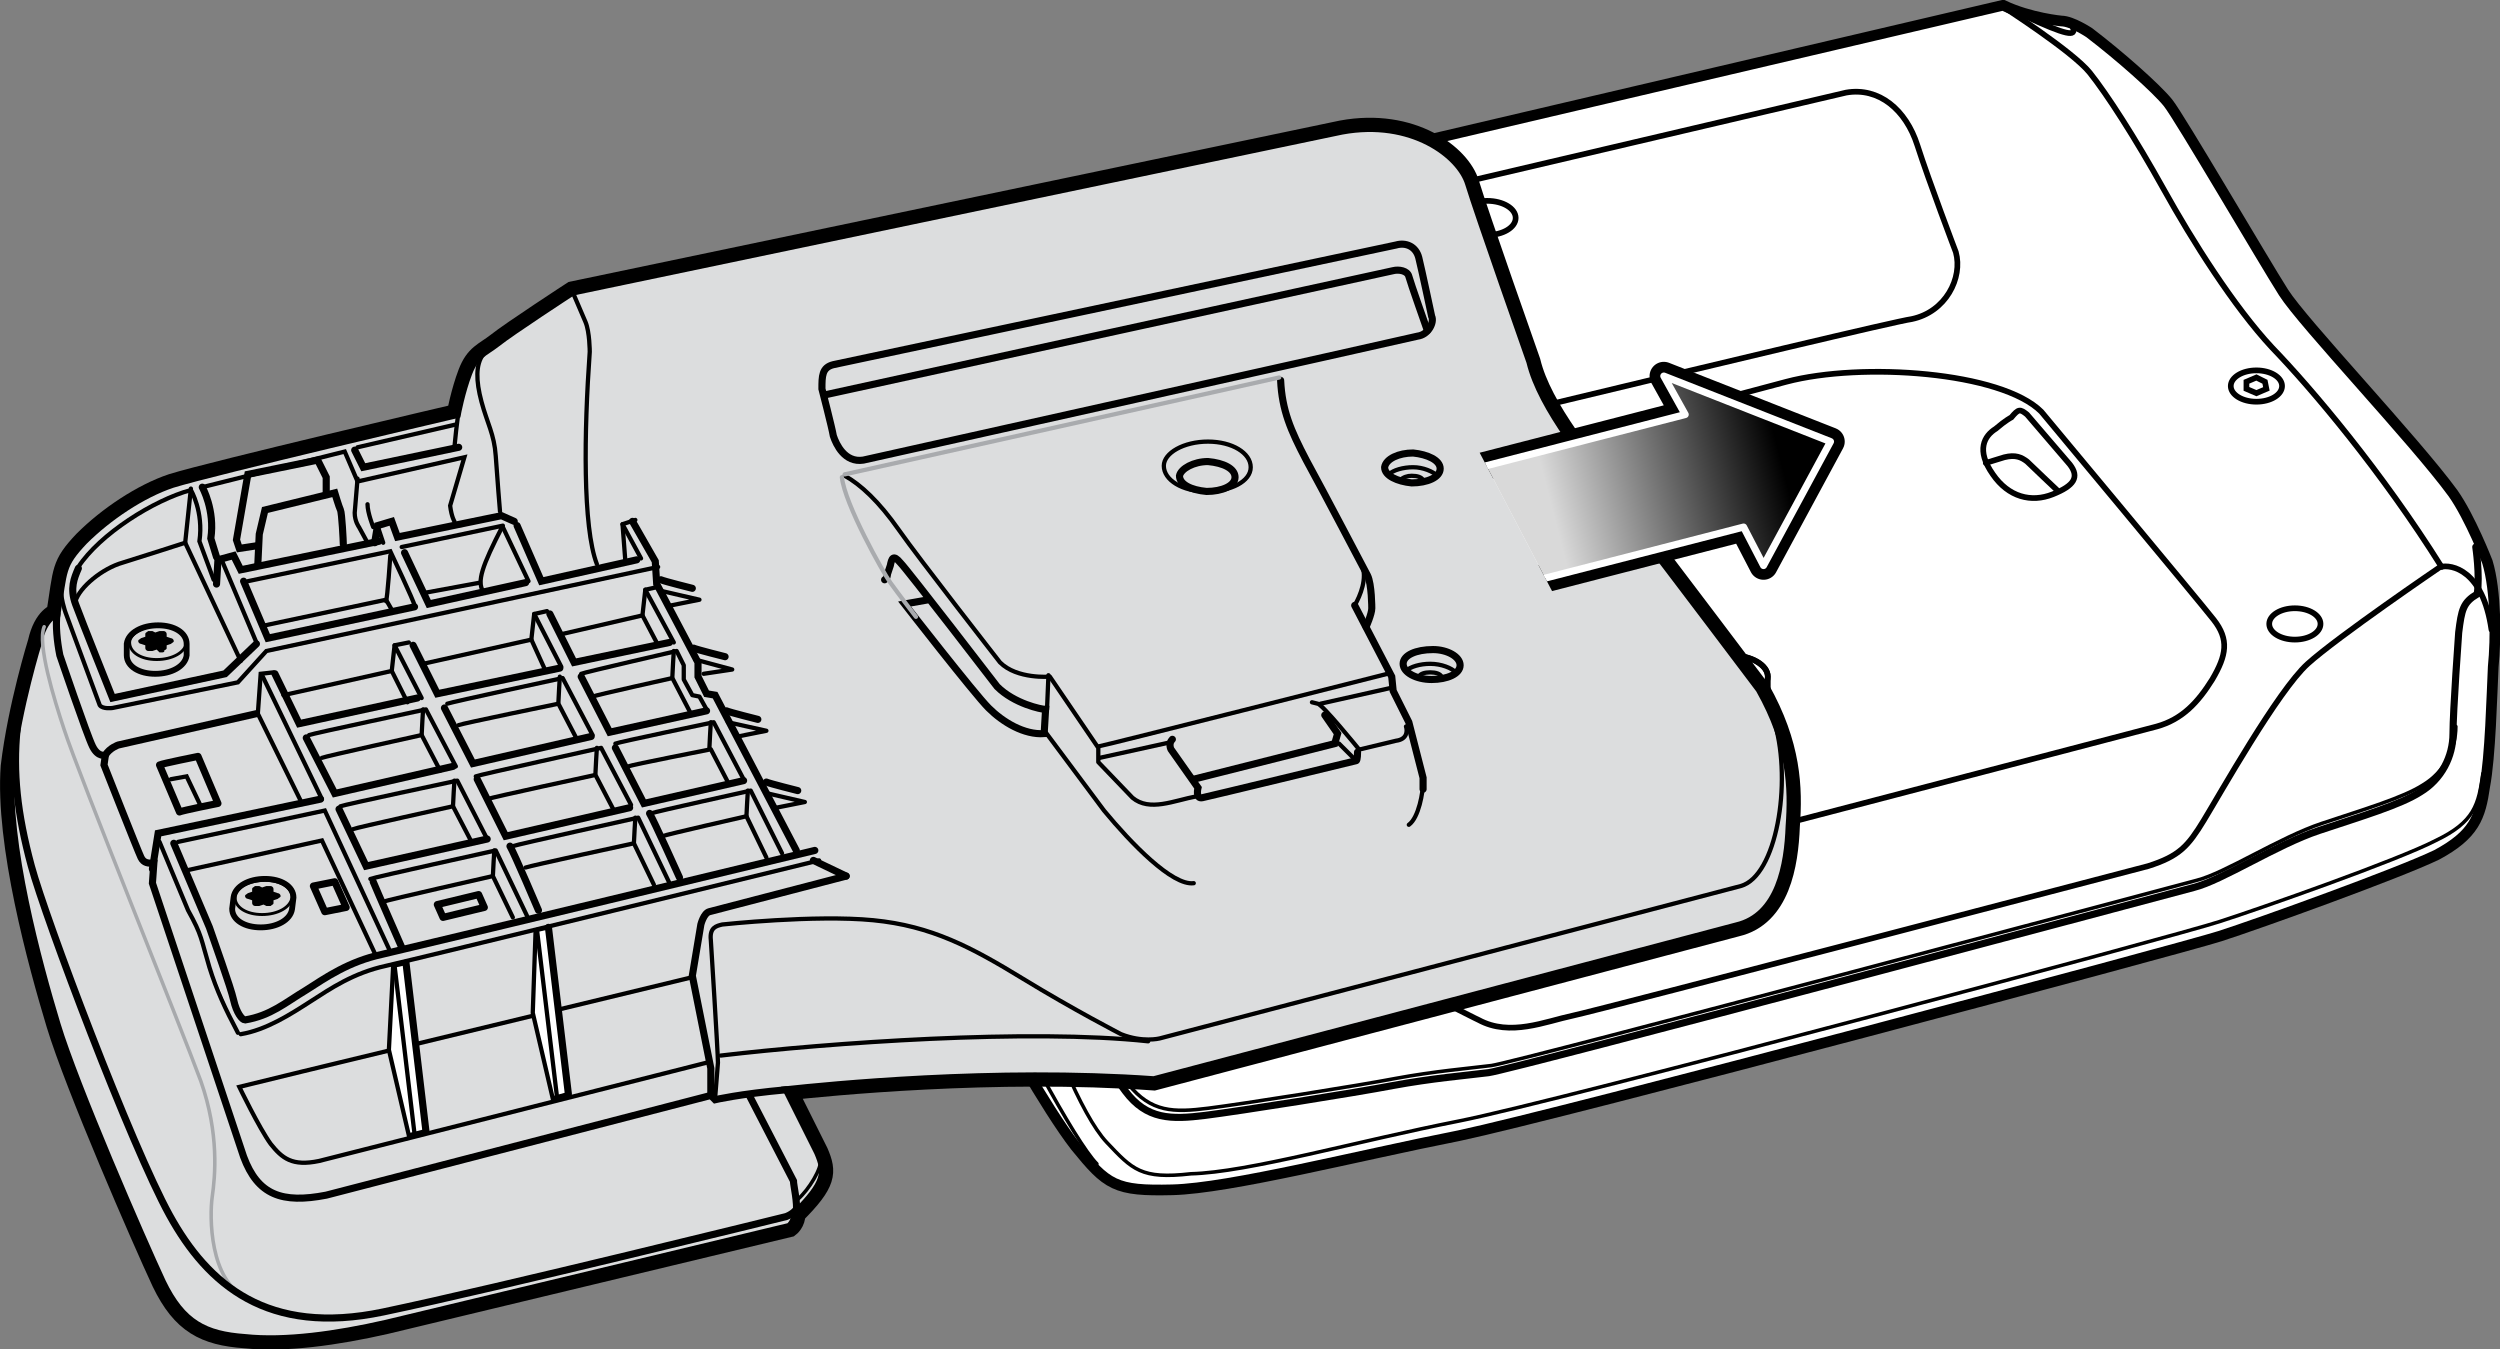 <?xml version="1.0" encoding="utf-8"?>
<!-- Generator: Adobe Illustrator 25.0.1, SVG Export Plug-In . SVG Version: 6.00 Build 0)  -->
<svg version="1.1" xmlns="http://www.w3.org/2000/svg" xmlns:xlink="http://www.w3.org/1999/xlink" x="0px" y="0px" width="175.5px"
	 height="94.7px" viewBox="0 0 175.5 94.7" style="enable-background:new 0 0 175.5 94.7;" xml:space="preserve">
<rect x="0" y="0" width="175.5" height="94.7" fill="#808080" stroke="none"/>
<style type="text/css">
	.st0{fill:#FFFFFF;stroke:#000000;stroke-linecap:round;stroke-miterlimit:10;}
	.st1{fill:#FFFFFF;stroke:#000000;stroke-width:0.5;stroke-linecap:round;stroke-miterlimit:10;}
	.st2{fill:none;stroke:#000000;stroke-width:0.5;stroke-linecap:round;stroke-miterlimit:10;}
	.st3{fill:none;stroke:#000000;stroke-width:0.25;stroke-linecap:round;stroke-miterlimit:10;}
	.st4{fill:none;stroke:#000000;stroke-width:0.4;stroke-linecap:round;stroke-miterlimit:10;}
	.st5{stroke:#000000;stroke-width:0.25;stroke-linecap:round;stroke-miterlimit:10;}
	.st6{fill:#FFFFFF;stroke:#000000;stroke-width:1.5;stroke-linecap:round;stroke-miterlimit:10;}
	.st7{fill:#DCDDDE;stroke:#000000;stroke-width:0.5;stroke-linecap:round;stroke-miterlimit:10;}
	.st8{fill:none;stroke:#A7A9AC;stroke-width:0.25;stroke-linecap:round;stroke-miterlimit:10;}
	.st9{fill:none;stroke:#000000;stroke-width:0.3;stroke-linecap:round;stroke-miterlimit:10;}
	.st10{fill:#FFFFFF;stroke:#000000;stroke-width:0.3;stroke-linecap:round;stroke-miterlimit:10;}
	.st11{fill:none;stroke:#000000;stroke-width:0.3;stroke-linecap:round;stroke-linejoin:round;stroke-miterlimit:10;}
	.st12{fill:none;stroke:#000000;stroke-width:0.5;stroke-linecap:round;stroke-linejoin:round;stroke-miterlimit:10;}
	.st13{fill:#FFFFFF;stroke:#000000;stroke-width:0.614;stroke-linecap:round;stroke-miterlimit:10;}
	.st14{fill:#D9D9D9;stroke:#000000;stroke-width:0.205;stroke-linecap:round;stroke-miterlimit:10;}
	.st15{fill:none;stroke:#000000;stroke-width:0.205;stroke-linecap:round;stroke-miterlimit:10;}
	.st16{fill:none;stroke:#A9ABAE;stroke-width:0.3;stroke-linecap:round;stroke-linejoin:round;stroke-miterlimit:10;}
	
		.st17{clip-path:url(#SVGID_2_);fill:#FFFFFF;stroke:#000000;stroke-width:2;stroke-linecap:round;stroke-linejoin:round;stroke-miterlimit:10;}
	
		.st18{clip-path:url(#SVGID_2_);fill:url(#SVGID_3_);stroke:#FFFFFF;stroke-width:0.5;stroke-linecap:round;stroke-linejoin:round;stroke-miterlimit:10;}
</style>
<g id="Layer_2">
	<path class="st0" d="M58.7,19.7l81.9-19.2c1.9,0.9,4.1,1.1,4.1,1.1c0.7,0,1.9,0.8,1.9,0.8c2.1,1.6,4.7,3.9,5.5,4.9
		s6.7,11.1,8.1,13.3c1.4,2.2,9.2,10.4,11.9,14.1c1.2,1.7,2.4,4.8,2.4,4.8c0.6,2,0.6,5.3,0.4,7.3c-0.1,2-0.2,6.3-0.6,8.4
		c-0.3,2.1-0.7,3.3-3.3,4.7c-2.7,1.3-12.4,4.8-15.2,5.7c-2.8,0.9-46.3,12.5-53.4,14c-7.1,1.4-16.1,3.7-20.1,3.8
		c-4,0.1-4.5-0.3-6.7-3c-2.1-2.7-5.5-8.9-5.5-8.9c-0.6,0-0.8,0-1.4-0.6c-0.7-0.7-6.7-11.9-6.7-11.9c-2.7-4.7-4.6-8.9-4.6-10.4
		c-2.7-4.7-4.9-12.2-5-15s0.1-7.2,1.5-9.6c1.3-1.5,2.3-2.1,2.9-2.6S58.7,19.7,58.7,19.7z"/>
	<path class="st1" d="M58.7,19.7l81.9-19.2c1.9,0.9,4.1,1.1,4.1,1.1c0.7,0,1.9,0.8,1.9,0.8c2.1,1.6,4.7,3.9,5.5,4.9
		s6.7,11.1,8.1,13.3c1.4,2.2,9.2,10.4,11.9,14.1c1.2,1.7,2.4,4.8,2.4,4.8c0.6,2,0.6,5.3,0.4,7.3c-0.1,2-0.2,6.3-0.6,8.4
		c-0.3,2.1-0.7,3.3-3.3,4.7c-2.7,1.3-12.4,4.8-15.2,5.7c-2.8,0.9-46.3,12.5-53.4,14c-7.1,1.4-16.1,3.7-20.1,3.8
		c-4,0.1-4.5-0.3-6.7-3c-2.1-2.7-5.5-8.9-5.5-8.9c-0.6,0-0.8,0-1.4-0.6c-0.7-0.7-6.7-11.9-6.7-11.9c-2.7-4.7-4.6-8.9-4.6-10.4
		c-2.7-4.7-4.9-12.2-5-15s0.1-7.2,1.5-9.6c1.3-1.5,2.3-2.1,2.9-2.6S58.7,19.7,58.7,19.7z"/>
	<path class="st2" d="M70.2,71.4c-1.9-3.5-4.3-7.9-4.3-7.9"/>
	<path class="st2" d="M53.3,36.7c2.4,6.7,6.2,15.4,9.6,20.7c3.5,5.3,5.7,8.7,5.7,8.7l3.7,1.8c0,0,2-0.4,3,1.9c1,2.3,2.2,4.8,3.7,6.8
		s3.2,2,5.6,1.7s10.6-1.6,13.2-2.1c2.7-0.5,5.1-0.7,6.7-0.9c1.6-0.2,49.5-13,49.5-13c2-0.5,5.8-3,8.8-4c3-1,5.7-1.8,7.1-2.7
		c1.5-0.9,2.3-2.5,2.3-4.1s0.4-7.1,0.4-7.1c0.2-1.6,0.3-2.1,1.3-2.7c0.2-1.3-0.1-3.3-0.1-3.3"/>
	<path class="st2" d="M57.7,49.5c1.2,4,6.3,11.4,6.3,11.4c1.1,1.2,1.1,2.5,1.7,4c0.7,1.5,2,4.1,2.3,4.7"/>
	<path class="st3" d="M54,23.9c0.5,2.2,1.7,4.6,1.8,6.2c0.2,1.7,0.5,7.6,0.9,9.9c0.4,2.6,1.3,6.2,2.5,8.8c1.2,2.6,7.2,11.9,8,13.4
		c0.7,1.5,1.7,2.9,1.7,2.9l3.6,2.2c0,0,2-0.4,3,2c1,2.3,2.2,4.8,3.7,6.8c1.6,2,3.2,2,5.6,1.7s10.6-1.6,13.2-2.1
		c2.7-0.5,5.1-0.7,6.7-0.9c1.6-0.2,49.5-13,49.5-13c2-0.5,5.8-3,8.8-4c3-1,5.7-1.8,7.1-2.7c1.5-0.9,2.3-2.5,2.3-4.1"/>
	<path class="st3" d="M68.4,65.8c2.5,5.9,7.1,14.4,8.6,15.9"/>
	<path class="st3" d="M72.3,68c1.2,4.3,3.6,10.3,5.4,12.2c1.8,1.9,2.4,2.6,5.9,2.2c4-0.1,11.7-2.3,18.8-3.7s50.7-13.1,53.4-14
		c2.8-0.9,12.5-4.3,15.2-5.7c2.7-1.3,3-2.5,3.3-4.7"/>
	<path class="st4" d="M72.5,67.4c1-2.2,2.6-2.9,2.6-2.9c7-0.2,13.6-0.8,20.6,2.9c7,3.7,8.1,4.2,8.1,4.2c2.2,1.2,4.7,0.1,6.6-0.3
		c1.9-0.4,40.4-10.5,40.4-10.5c2.2-0.7,2.8-1.4,3.9-3.2c1.1-1.8,5.2-9.1,7.3-11c2.1-1.9,9.3-6.8,9.3-6.8c0.8-0.2,3,0.2,3.6,4.4"/>
	<path class="st4" d="M58.7,19.7c0,0,1.9,4.6,1.9,5.8c0.1,1.2,0.2,12.5,1.4,16.4s9,18.3,13.1,22.6"/>
	<path class="st4" d="M171.4,39.8c-4.2-6.7-9.1-12.5-11.9-15.4c-2.7-2.9-5.6-7.5-7.6-11.1c-2-3.6-4-6.7-5.2-8.2s-6.2-4.7-6.2-4.7"/>
	<path class="st4" d="M142.1,1.1c3,1.4,3.7,1.5,3.4,0.8"/>
	<path class="st4" d="M57.5,20.8c1.2-0.1,1.5,1.2-0.1,2.2s-3.7,1.4-2.1-0.2"/>
	<path class="st4" d="M82.2,44.3L92,59.6c1.5,2.1,2.6,2.8,5.2,3.7c2.6,0.9,4.2,0.7,5.7,0.3c1.6-0.3,48.5-12.6,48.5-12.6
		c1.8-0.5,2.9-1.7,3.9-3.3c1-1.7,1.2-2.8,0.1-4.2s-12.1-14.6-12.1-14.6c-2.8-2.8-12.6-3.5-17.9-2.1c-5.2,1.4-35.8,9.5-35.8,9.5
		C83,37.9,81.2,42.5,82.2,44.3z"/>
	<path class="st4" d="M83.2,44.4l1.9,3c0.4,0.6,1.1,1.1,2.5,0.8s1.5-0.7,1.2-1.3c-0.3-0.6-1.1-1.6-1.1-1.6c-1.1-1.2-1.7-1.7-3-1.9
		S82.2,42.8,83.2,44.4z"/>
	<path class="st4" d="M83.6,44.9c1.6-0.4,3.3-0.4,4.1,0.5"/>
	<path class="st4" d="M142.3,29.1l3,3.5c0.7,0.9,0.3,1.5-1.2,2.1s-3.1,0.2-4.2-1.4c-1.2-1.7-0.6-2.7,0.2-3.2
		c0.7-0.6,1.1-0.8,1.1-0.8C141.7,28.7,141.8,28.7,142.3,29.1z"/>
	<path class="st4" d="M139.4,32.5l1.3-0.4c0.8-0.2,1.2,0,1.6,0.3c0.3,0.3,2.1,2,2.1,2"/>
	<ellipse class="st4" cx="68.5" cy="49.4" rx="1.8" ry="1.1"/>
	<ellipse class="st4" cx="88.1" cy="62.4" rx="1.8" ry="1.1"/>
	<ellipse class="st4" cx="161.1" cy="43.8" rx="1.8" ry="1.1"/>
	<ellipse class="st4" cx="158.4" cy="27.1" rx="1.8" ry="1.1"/>
	<polygon class="st4" points="67.8,49.6 67.8,49.1 68.4,48.8 69.1,49.1 69.1,49.6 68.5,49.9 	"/>
	<polygon class="st4" points="157.7,27.3 157.7,26.8 158.4,26.5 159,26.8 159.1,27.3 158.4,27.6 	"/>
	<path class="st4" d="M83.2,34.5c-4.2,1.1-6.1-1.9-6.5-3.5c-0.4-1.6-1.7-6.3-2.6-8.6c-0.7-1.7-0.1-2.7,2.2-3.4
		c1.1-0.3,13.3-3.2,25.7-6.1l1.2,0.5l0.4-0.8l26-6.1c2.3-0.4,4.2,1.2,5,3.7s2.7,7.5,2.7,7.5c0.5,1.8-0.7,4.2-3.1,4.7
		C132,22.7,83.2,34.6,83.2,34.5z"/>
	<ellipse class="st4" cx="104.4" cy="15.3" rx="2" ry="1.2"/>
	<path class="st4" d="M122.1,33.4c0-0.8-1.2-1.5-2.6-1.5s-2.6,0.7-2.6,1.5v1.8c0,0.8,1.2,1.5,2.6,1.5s2.6-0.7,2.6-1.5V33.4z"/>
	<ellipse class="st3" cx="119.5" cy="33.4" rx="1.6" ry="0.9"/>
	<ellipse class="st5" cx="119.4" cy="33.4" rx="0.9" ry="0.5"/>
	<ellipse class="st4" cx="119.5" cy="33.4" rx="2.6" ry="1.5"/>
	<path class="st4" d="M124.1,47.5c0-0.8-1.2-1.5-2.6-1.5s-2.6,0.7-2.6,1.5v1.8c0,0.8,1.2,1.5,2.6,1.5s2.6-0.7,2.6-1.5V47.5z"/>
	<ellipse class="st3" cx="121.5" cy="47.5" rx="1.6" ry="0.9"/>
	<ellipse class="st5" cx="121.4" cy="47.5" rx="0.9" ry="0.5"/>
	<ellipse class="st4" cx="121.5" cy="47.5" rx="2.6" ry="1.5"/>
</g>
<g id="Layer_3">
	<path class="st6" d="M40.2,20.5l54-11.3c4.9-0.9,8.3,1.7,8.9,3.7c0.6,2,4.3,12.5,4.3,12.5c0.8,3.3,4,7.1,7,11c3,3.9,9.1,12,9.1,12
		c2.2,3.9,2.3,6.9,2.1,9.6c-0.1,2.7-0.7,6.3-3.7,7c-3,0.8-40.9,10.8-40.9,10.8C69.8,75,58,76.2,55.2,76.5c0,0,1.5,3,2.2,4.4
		c0.6,1.4,0.6,2.1-1.6,4.3c0,0.6-0.4,0.9-0.4,0.9l-28.3,6.8c-3.5,0.8-7.1,1.3-9.9,1c-2.8-0.2-4.4-1-5.8-3.9C10,87,5.3,76.2,4,71.9
		c-1.3-4.3-3.6-12.7-3.2-18.1c0.5-4.2,1.9-8.7,1.9-8.7c0.4-1.8,1.3-2,1.3-2c0.5-3.1,0.3-3.4,1.9-5.1c1.7-1.7,4.1-3.3,6.2-4
		c2.9-0.9,20-4.9,20-4.9s0.3-1.6,0.8-2.9c0.5-1.3,1.1-1.4,2-2.1C35.9,23.3,40.2,20.5,40.2,20.5z"/>
	<path class="st7" d="M40.2,20.5l54-11.3c4.9-0.9,8.3,1.7,8.9,3.7c0.6,2,4.3,12.5,4.3,12.5c0.8,3.3,4,7.1,7,11c3,3.9,9.1,12,9.1,12
		c2.2,3.9,2.3,6.9,2.1,9.6c-0.1,2.7-0.7,6.3-3.7,7c-3,0.8-40.9,10.8-40.9,10.8C69.8,75,58,76.2,55.2,76.5c0,0,1.5,3,2.2,4.4
		c0.6,1.4,0.6,2.1-1.6,4.3c0,0.6-0.4,0.9-0.4,0.9l-28.3,6.8c-3.5,0.8-7.1,1.3-9.9,1c-2.8-0.2-4.4-1-5.8-3.9C10,87,5.3,76.2,4,71.9
		c-1.3-4.3-3.6-12.7-3.2-18.1c0.5-4.2,1.9-8.7,1.9-8.7c0.4-1.8,1.3-2,1.3-2c0.5-3.1,0.3-3.4,1.9-5.1c1.7-1.7,4.1-3.3,6.2-4
		c2.9-0.9,20-4.9,20-4.9s0.3-1.6,0.8-2.9c0.5-1.3,1.1-1.4,2-2.1C35.9,23.3,40.2,20.5,40.2,20.5z"/>
	<path class="st2" d="M55.2,76.5c-3.3,0.3-5,0.7-5,0.7l-0.3-0.3l-27,7c-3.1,0.6-4.8,0-5.8-2.7L10.7,62l0.1-1.4c-0.4,0-0.7,0-0.9-0.4
		c-0.2-0.4-2.6-6.5-2.6-6.5L7.4,53c0,0-0.5,0.2-0.9-0.6c-0.4-0.8-2.3-6.4-2.3-6.4C4,45,3.9,43.9,4,43.1"/>
	<path class="st2" d="M52.6,76.9l3.1,6c0,0.3,0.3,1.5,0.2,2.3"/>
	<path class="st8" d="M3.1,44c-0.5,1.2,0.7,5.1,1.4,7.2c1,3.1,8.2,20.9,9.6,24.7c1.3,3.7,1,6.7,0.8,8.1c-0.2,1.4-0.2,5.9,2.4,7.1"/>
	<path class="st2" d="M1.2,51.2c-0.3,3,0,5.9,1,9.6c1,3.7,7,19.6,9.7,24.5c2.7,4.9,6.9,8.5,15,6.8c8.1-1.7,28.3-6.7,28.3-6.7
		c0.5-0.2,0.7-0.5,0.7-0.5"/>
	<path class="st3" d="M56,84.2c0.8-0.7,1.7-2.2,1.6-2.8"/>
	<line class="st2" x1="57.1" y1="60.4" x2="59.4" y2="61.5"/>
	<path class="st2" d="M59.4,61.5L49.8,64c-0.4,0.1-0.6,0.9-0.6,0.9l-0.6,3.6l1.3,6.5l0,1.8"/>
	<path class="st9" d="M50.2,77.1l0.2-2.5c0-0.7-0.5-8.6-0.5-8.6c-0.1-0.9,0.4-1,0.8-1.1c0,0,6.5-0.7,10.6-0.3
		c4.1,0.4,6.9,1.9,10.5,4.1c3.6,2.2,6.9,3.9,6.9,3.9c1.5,0.6,2.7,0.3,2.7,0.3l40.8-10.7c2.5-0.7,3.6-7.2,2.4-11.4"/>
	<path class="st9" d="M50.6,74.1c7.6-0.9,21.7-1.9,30-1"/>
	<path class="st9" d="M49.6,74.6l-27.2,6.9c-1.9,0.4-2.6-0.2-3.4-1.2c-0.8-1.1-2.2-4-2.2-4l4.5-1.1l27.3-6.6"/>
	<polygon class="st10" points="27.6,67.8 28.5,67.6 29.9,79.4 28.7,79.7 27.3,73.7 	"/>
	<polygon class="st10" points="37.6,65.3 38.5,65.1 39.9,76.8 38.8,77.1 37.4,71.1 	"/>
	<line class="st1" x1="28.5" y1="67.6" x2="29.9" y2="79.4"/>
	<line class="st1" x1="38.5" y1="65.1" x2="39.9" y2="76.8"/>
	<line class="st10" x1="27.7" y1="67.8" x2="29.1" y2="79.6"/>
	<line class="st10" x1="37.7" y1="65.3" x2="39.1" y2="77"/>
	<polyline class="st2" points="10.7,61 11.1,58.5 22.5,56.1 	"/>
	<path class="st9" d="M16.9,72.6c1.8-0.3,3.5-1.4,4.9-2.3c1.4-0.9,3-2,5.3-2.5c2.2-0.5,30.4-7.4,30.4-7.4"/>
	<path class="st2" d="M12.2,59.2l2.5,5.9c0.3,0.9,1.5,4.2,1.7,5.1c0.2,0.9,0.6,1.4,0.8,1.4c1.8-0.3,2.8-1.2,4.3-2.1
		c1.4-0.9,3-2,5.3-2.5c2.2-0.5,30.4-7.3,30.4-7.3"/>
	<path class="st10" d="M16.7,72.5c-0.9-1.7-1.5-3-2-4.6c-0.6-2-0.5-2.2-1.5-4l-2-4.8"/>
	<path class="st2" d="M7.4,53c0.3-0.5,0.9-0.7,0.9-0.7l9.7-2.2"/>
	<path class="st2" d="M5.5,39.9c-0.3,0.7-0.6,1.4-0.2,2.5C5.7,43.5,7.9,49,7.9,49l7.9-1.7l2.2-2.1"/>
	<polyline class="st2" points="17.1,40.8 18.8,44.8 29.1,42.6 	"/>
	<polyline class="st2" points="28.4,38.8 30.1,42.4 36.9,40.9 	"/>
	<polyline class="st2" points="36.3,36.9 38,40.8 44.7,39.3 	"/>
	<polyline class="st2" points="44.4,36.6 46,39.4 46.1,41 49,46.5 49,47.5 49.6,48.7 50.2,48.8 55.9,59.7 	"/>
	<polyline class="st2" points="26.6,38 16.9,40 16.4,39 15.3,39.3 15.2,41 	"/>
	<polyline class="st2" points="36.1,36.6 35.2,36.2 27.9,37.7 27.5,36.6 26.5,36.9 26.3,38.1 	"/>
	<polyline class="st2" points="24.9,31.6 25.5,32.8 32.2,31.4 	"/>
	<path class="st2" d="M14.2,34.2c0,0,0.9,1.6,0.6,3.6l0.4,1.3"/>
	<path class="st9" d="M15,40.7L14,38c0.3-2.1-0.6-3.6-0.6-3.6c-2.6,0.7-6.4,3.1-7.9,5.4"/>
	<polyline class="st2" points="19.3,47.3 21,50.8 29.3,49 	"/>
	<polyline class="st2" points="29,45.3 30.7,48.7 39.3,46.9 	"/>
	<polyline class="st2" points="38.6,43.1 40.3,46.5 47,45.1 	"/>
	<polyline class="st2" points="21.5,51.8 23.5,55.7 31.8,53.8 	"/>
	<polyline class="st2" points="31.2,49.7 33.2,53.6 41.5,51.7 	"/>
	<polyline class="st2" points="40.8,47.5 42.8,51.4 49.6,49.9 	"/>
	<polyline class="st2" points="23.8,56.8 25.7,60.8 34.2,58.9 	"/>
	<polyline class="st2" points="33.5,54.7 35.5,58.7 44.2,56.7 	"/>
	<polyline class="st2" points="43.2,52.5 45.2,56.4 52.2,54.8 	"/>
	<path class="st2" d="M26.2,61.9c0.2,0.5,2,4.6,2,4.6"/>
	<path class="st2" d="M35.8,59.4c0.3,0.5,2,4.5,2,4.5"/>
	<path class="st2" d="M45.6,57.1c0.3,0.5,2.1,4.5,2.1,4.5"/>
	<polyline class="st9" points="12.5,59.1 22.8,56.9 27.3,66.6 	"/>
	<polyline class="st9" points="13.1,61.1 22.6,59 26.3,66.9 	"/>
	<path class="st9" d="M4.3,41.1c-0.1,0.8,0.3,1.9,0.3,1.9L7,49.5c0.2,0.3,0.9,0.2,0.9,0.2l8.8-1.8l2-2.2l27.5-5.9"/>
	<path class="st9" d="M5.3,42.2c0.3-1,1.9-2.3,3.3-2.7c1.3-0.4,4.4-1.4,4.4-1.4l3.9,8.3"/>
	<line class="st9" x1="13" y1="38.1" x2="13.4" y2="34.3"/>
	<line class="st9" x1="15.6" y1="39.4" x2="18" y2="45.1"/>
	<path class="st9" d="M29.1,42.5c0-0.2-1.7-3.8-1.7-3.8l-10,2.1"/>
	<line class="st9" x1="18.4" y1="47.4" x2="22.6" y2="56.1"/>
	<polyline class="st9" points="19.2,47.2 18.3,47.3 18.1,50.1 21.2,56.4 	"/>
	<polyline class="st9" points="18.6,43.9 27.1,42.1 27.5,42.8 	"/>
	<path class="st9" d="M27.1,42.2c0.1-0.2,0.3-3.2,0.3-3.2"/>
	<path class="st9" d="M33.3,33.9"/>
	<path class="st9" d="M14.2,34.2l10-2.5l0.9,2.1l7.5-1.7l-1,3.4c0.1,0.8,0.3,1.1,0.3,1.1"/>
	<line class="st9" x1="25.1" y1="31.4" x2="32" y2="29.8"/>
	<path class="st9" d="M32.3,28.3c-0.2,0.9-0.4,3.1-0.4,3.1"/>
	<path class="st11" d="M28.2,38.4l7.1-1.5c-1.5,2.9-1.8,3.9-1.4,4.6"/>
	<line class="st11" x1="35.3" y1="37" x2="37.1" y2="40.8"/>
	<polyline class="st11" points="44.6,36.5 43.7,36.8 43.9,39.4 	"/>
	<line class="st11" x1="43.7" y1="36.8" x2="45" y2="39.2"/>
	<polyline class="st11" points="46.2,41.2 45.3,41.4 45.1,43.2 39.5,44.5 	"/>
	<line class="st11" x1="45.3" y1="41.4" x2="47.3" y2="45.1"/>
	<line class="st11" x1="45.1" y1="43.2" x2="46.2" y2="45.3"/>
	<polyline class="st11" points="38.4,42.9 37.5,43.1 37.3,44.9 29.7,46.6 	"/>
	<line class="st11" x1="37.5" y1="43.1" x2="39.4" y2="46.8"/>
	<line class="st11" x1="37.3" y1="44.9" x2="38.3" y2="47.1"/>
	<polyline class="st11" points="28.7,45.1 27.7,45.3 27.5,47.1 19.9,48.8 	"/>
	<line class="st11" x1="27.7" y1="45.3" x2="29.6" y2="49"/>
	<line class="st11" x1="27.5" y1="47.1" x2="28.6" y2="49.3"/>
	<line class="st9" x1="26.5" y1="36.9" x2="26.9" y2="38.1"/>
	<path class="st2" d="M17.2,39.8"/>
	<polyline class="st2" points="18.1,38.3 16.8,38.5 16.6,37.9 17.4,33.3 22.3,32.3 22.9,33.5 22.9,34.7 	"/>
	<path class="st2" d="M24.1,38.2c0-0.2-0.1-2.2-0.2-2.4c-0.1-0.2-0.4-1.2-0.4-1.2l-4.9,1.2l-0.4,1.7l-0.1,2.1"/>
	<path class="st2" d="M25.1,33.6"/>
	<path class="st9" d="M25.1,33.6L24.9,36c0,0.6,0.3,1,0.3,1l0.6,1.1"/>
	<path class="st9" d="M25.8,35.4c0,0.6,0.4,1.6,0.4,1.6"/>
	<path class="st9" d="M18.8,35.9"/>
	<path class="st11" d="M21.7,51.6c0.2-0.1,8.2-1.8,8.2-1.8l2.1,4"/>
	<path class="st11" d="M22.6,53.2c0.2-0.1,7-1.6,7-1.6l1.3,2.5"/>
	<path class="st11" d="M29.6,51.6c0-0.2,0.1-1.8,0.1-1.8"/>
	<path class="st11" d="M23.9,56.6c0.2-0.1,8.2-1.8,8.2-1.8l2.1,4.1"/>
	<path class="st11" d="M24.8,58.2c0.2-0.1,7-1.6,7-1.6l1.3,2.5"/>
	<path class="st11" d="M31.8,56.6c0-0.2,0.1-1.8,0.1-1.8"/>
	<path class="st11" d="M33.4,54.5c0.2-0.1,8.8-2,8.8-2l2.1,4"/>
	<path class="st11" d="M34.2,56.1c0.2-0.1,7.6-1.7,7.6-1.7l1.3,2.5"/>
	<path class="st11" d="M41.8,54.3c0-0.2,0.1-1.8,0.1-1.8"/>
	<path class="st11" d="M36,59.4c0.2-0.1,8.8-2,8.8-2l2.2,4.6"/>
	<path class="st11" d="M36.9,60.9c0.2-0.1,7.6-1.7,7.6-1.7l1.4,2.9"/>
	<path class="st11" d="M44.5,59.2c0-0.2,0.1-1.8,0.1-1.8"/>
	<path class="st11" d="M26,61.7c0.2-0.1,8.8-2,8.8-2l2.2,4.6"/>
	<path class="st11" d="M26.9,63.3c0.2-0.1,7.7-1.8,7.7-1.8l1.4,2.9"/>
	<path class="st11" d="M34.6,61.5c0-0.2,0.1-1.8,0.1-1.8"/>
	<path class="st11" d="M45.7,57.1c0.2-0.1,7-1.6,7-1.6l2.2,4.4"/>
	<path class="st11" d="M46.5,58.7c0.2-0.1,5.9-1.4,5.9-1.4l1.4,2.9"/>
	<path class="st11" d="M52.4,57.3c0-0.2,0.1-1.8,0.1-1.8"/>
	<path class="st11" d="M43.2,52.2c0.2-0.1,6.9-1.5,6.9-1.5l2.1,4"/>
	<path class="st11" d="M44.1,53.8c0.2-0.1,5.8-1.2,5.8-1.2l1.3,2.5"/>
	<path class="st11" d="M49.8,52.5c0-0.2,0.1-1.8,0.1-1.8"/>
	<path class="st11" d="M31.4,49.4c0.2-0.1,8.1-1.8,8.1-1.8l2.1,4"/>
	<path class="st11" d="M32.2,50.9c0.2-0.1,7-1.5,7-1.5l1.3,2.5"/>
	<path class="st11" d="M39.2,49.3c0-0.2,0.1-1.8,0.1-1.8"/>
	<path class="st11" d="M40.8,47.3c0.2-0.1,6.7-1.6,6.7-1.6l0.5,1l0,1l0.6,1.1l0.5,0.1l0.5,0.9"/>
	<path class="st11" d="M41.6,48.9c0.2-0.1,5.6-1.3,5.6-1.3l1.3,2.5"/>
	<path class="st11" d="M47.2,47.5c0-0.2,0.1-1.8,0.1-1.8"/>
	<polygon class="st12" points="31.1,64.4 34,63.7 33.6,62.8 30.7,63.5 	"/>
	<polygon class="st12" points="22.8,64 24.3,63.7 23.5,61.9 22,62.2 	"/>
	<line class="st11" x1="29.9" y1="41.6" x2="33.7" y2="40.9"/>
	<path class="st12" d="M12.6,57c0.2-0.1,2.7-0.6,2.7-0.6l-1.4-3.3c0,0-2.5,0.5-2.7,0.6L12.6,57z"/>
	<polyline class="st9" points="12,54.7 13.1,54.5 14.1,56.6 	"/>
	<path class="st2" d="M46.4,40.7c0.2,0.1,2.2,0.6,2.2,0.6"/>
	<polyline class="st11" points="46.5,41.5 49.1,42.1 47.1,42.5 	"/>
	<path class="st2" d="M48.7,45.5c0.2,0.1,2.2,0.6,2.2,0.6"/>
	<polyline class="st11" points="48.8,46.3 51.4,47 49.4,47.3 	"/>
	<path class="st2" d="M51,49.9c0.2,0.1,2.2,0.6,2.2,0.6"/>
	<polyline class="st11" points="51.1,50.7 53.8,51.3 51.8,51.7 	"/>
	<path class="st2" d="M53.8,54.9c0.2,0.1,2.2,0.6,2.2,0.6"/>
	<polyline class="st11" points="53.9,55.7 56.5,56.3 54.5,56.7 	"/>
	<path class="st13" d="M20.5,63c0-0.7-0.8-1.2-1.9-1.2c-1.1,0-2,0.5-2.1,1.2l-0.1,0.8c0,0.7,0.8,1.2,1.9,1.2c1.1,0,2-0.5,2.1-1.2
		L20.5,63z"/>
	<path class="st14" d="M20.5,63c0-0.7-0.8-1.2-1.9-1.2c-1.1,0-2,0.5-2.1,1.2l-0.1,0.8c0,0.7,0.8,1.2,1.9,1.2c1.1,0,2-0.5,2.1-1.2
		L20.5,63z"/>
	<path class="st15" d="M16.5,63c0,0.7,0.8,1.2,1.9,1.2c1.1,0,2-0.5,2.1-1.2c0-0.7-0.8-1.2-1.9-1.2C17.5,61.8,16.5,62.3,16.5,63z"/>
	<path d="M18.9,63.6c-0.1,0-0.1,0-0.2,0l-0.2-0.1l-0.3,0.1c-0.1,0-0.2,0-0.3,0c-0.1,0-0.2-0.1-0.2-0.2l0-0.2l-0.3-0.1
		c-0.1,0-0.2-0.1-0.2-0.2c0-0.1,0.1-0.1,0.2-0.2l0.3-0.1l0-0.2c0-0.1,0.1-0.1,0.2-0.2c0.1,0,0.2,0,0.3,0l0.2,0.1l0.3-0.1
		c0.1,0,0.2,0,0.3,0c0.1,0,0.2,0.1,0.2,0.2l0,0.2l0.3,0.1c0.1,0,0.2,0.1,0.2,0.2c0,0.1-0.1,0.1-0.2,0.2l-0.3,0.1l0,0.2
		c0,0.1-0.1,0.1-0.2,0.2C19,63.6,18.9,63.6,18.9,63.6z"/>
	<path class="st13" d="M13,45.2c0-0.7-0.8-1.2-1.9-1.2c-1.1,0-2,0.5-2.1,1.2L9,46c0,0.7,0.8,1.2,1.9,1.2c1.1,0,2-0.5,2.1-1.2
		L13,45.2z"/>
	<path class="st14" d="M13,45.2c0-0.7-0.8-1.2-1.9-1.2c-1.1,0-2,0.5-2.1,1.2L9,46c0,0.7,0.8,1.2,1.9,1.2c1.1,0,2-0.5,2.1-1.2
		L13,45.2z"/>
	<path class="st15" d="M9.1,45.1c0,0.7,0.8,1.2,1.9,1.2c1.1,0,2-0.5,2.1-1.2c0-0.7-0.8-1.2-1.9-1.2C10.1,43.9,9.1,44.5,9.1,45.1z"/>
	<path d="M11.4,45.8c-0.1,0-0.1,0-0.2,0L11,45.6l-0.3,0.1c-0.1,0-0.2,0-0.3,0c-0.1,0-0.2-0.1-0.2-0.2l0-0.2l-0.3-0.1
		c-0.1,0-0.2-0.1-0.2-0.2c0-0.1,0.1-0.1,0.2-0.2l0.3-0.1l0-0.2c0-0.1,0.1-0.1,0.2-0.2c0.1,0,0.2,0,0.3,0l0.2,0.1l0.3-0.1
		c0.1,0,0.2,0,0.3,0c0.1,0,0.2,0.1,0.2,0.2l0,0.2l0.3,0.1c0.1,0,0.2,0.1,0.2,0.2c0,0.1-0.1,0.1-0.2,0.2l-0.3,0.1l0,0.2
		c0,0.1-0.1,0.1-0.2,0.2C11.6,45.7,11.5,45.8,11.4,45.8z"/>
	<path class="st9" d="M33.9,24.9c-0.5,0.7-0.5,1.8-0.1,3.3c0.4,1.5,0.9,2.3,1,3.8c0.1,1.5,0.3,3.9,0.3,3.9"/>
	<path class="st9" d="M40.4,20.4"/>
	<path class="st9" d="M40.2,20.5l0.9,2.1c0.3,0.7,0.3,2.1,0.3,2.1C41,30.3,40.9,37,41.9,39.6"/>
	<path class="st9" d="M59.3,33.4"/>
	<path class="st2" d="M62.1,40.7c0.2-0.1,0.2-0.4,0.2-0.4l0.2-0.6c0.1-0.5,0.2-0.8,0.7-0.2c0.5,0.5,6.8,8.7,6.8,8.7
		c1.2,1.2,3.1,1.6,3.4,1.6l-0.1,1.7c-1.4,0.1-2.9-0.8-3.9-1.8c-1-1-5.9-7.3-5.9-7.3l1.7-0.3"/>
	<path class="st11" d="M59.3,33.4c1.1,0.6,2.4,1.8,3.8,3.8c1.4,2,7.1,9.3,7.1,9.3c1.2,1.2,3.5,1,3.5,1l3.4,5l0,1l2.4,2.5
		c1.2,1,2.9,0.2,4.5-0.1"/>
	<path class="st11" d="M73.4,51.4l4.1,5.5c1.9,2.3,4.8,5.3,6.3,5.1"/>
	<line class="st11" x1="73.6" y1="47.4" x2="73.5" y2="49.8"/>
	<path class="st16" d="M59.1,33.5c0.2,1.9,2.9,6.7,3.4,7.4c0.5,0.7,1.8,2.4,1.8,2.4"/>
	<path class="st2" d="M95.3,52.8c0,0,0,0.6-0.1,0.6c0,0-10.3,2.5-10.8,2.6c-0.5,0.1-0.3-0.7-0.3-0.7l-1.9-2.7c0,0-0.2-0.4,0.1-0.7"
		/>
	<polyline class="st2" points="83.8,54.7 93.7,52.2 93.9,51.5 93,50.2 	"/>
	<path class="st11" d="M95.5,52.6L98,52c0.8-0.1,0.8-0.7,0.7-1"/>
	<path class="st11" d="M95.4,52.6c0,0-2.6-3.2-2.9-3.2l-0.4-0.1"/>
	<path class="st2" d="M89.9,26.7c0.1,2.1,0.7,3.5,1.8,5.6c1.1,2,4.3,8.1,4.3,8.1c0.3,0.6,0.3,2.3,0.3,2.3c0,0.4-0.4,1.3-0.4,1.3"/>
	<path class="st2" d="M95.1,42.5l2.6,5l0.1,1l1.1,2.2l1,3.9c0,0.4,0,0.8,0,0.8"/>
	<line class="st11" x1="95.1" y1="53.3" x2="94" y2="52.2"/>
	<path class="st11" d="M77.1,52.4c0.2,0,20.3-5.1,20.3-5.1"/>
	<line class="st11" x1="77.2" y1="53.2" x2="82.2" y2="52.1"/>
	<line class="st11" x1="92.7" y1="49.4" x2="97.6" y2="48.3"/>
	<path class="st11" d="M99.9,54.9c0,0.7-0.3,2.5-1,3"/>
	<line class="st16" x1="59.3" y1="33.3" x2="89.8" y2="26.5"/>
	<path class="st11" d="M81.7,32.7c0,1,1.3,1.8,3,1.8c1.7,0,3.1-0.7,3.1-1.7c0-1-1.3-1.8-3-1.8C83.1,31,81.7,31.8,81.7,32.7z"/>
	<path class="st2" d="M82.8,33.4c0,0.6,0.8,1,1.9,1.1c1.1,0,2-0.4,2-1c0-0.6-0.8-1-1.9-1.1C83.8,32.4,82.9,32.9,82.8,33.4z"/>
	<path class="st2" d="M97.2,32.8c0,0.6,0.9,1,1.9,1.1c1.1,0,2-0.4,2-1c0-0.6-0.9-1-1.9-1.1C98.2,31.8,97.3,32.2,97.2,32.8z"/>
	<path class="st11" d="M100.9,33.4c-0.3-0.3-1-0.6-1.7-0.6c-0.7,0-1.4,0.2-1.7,0.5"/>
	<path class="st11" d="M99.9,33.7c-0.1-0.2-0.4-0.3-0.8-0.3c-0.3,0-0.6,0.1-0.8,0.3"/>
	<path class="st2" d="M98.5,46.6c0,0.6,0.9,1.1,2,1.1c1.1,0,2-0.4,2-1c0-0.6-0.9-1.1-1.9-1.1C99.4,45.6,98.5,46,98.5,46.6z"/>
	<path class="st11" d="M102.2,47.2c-0.3-0.3-1-0.6-1.8-0.6c-0.7,0-1.4,0.2-1.7,0.5"/>
	<path class="st11" d="M101.2,47.5c-0.1-0.2-0.4-0.3-0.8-0.3c-0.4,0-0.7,0.1-0.8,0.3"/>
	<path class="st2" d="M58.5,25.6L98,17.2c0.7-0.2,1.4,0.1,1.6,0.9c0.2,0.8,0.9,4.1,0.9,4.1c0.2,0.4-0.2,1.3-1,1.4
		c-0.8,0.2-38.9,8.7-38.9,8.7c-1.3,0.2-1.9-1.1-2.1-1.7c-0.1-0.6-0.8-3.3-0.8-3.3C57.7,26.4,57.7,25.8,58.5,25.6z"/>
	<path class="st2" d="M58,27.7L97.8,19c0.4-0.1,1,0,1.1,0.4c0.1,0.4,1.3,3.8,1.3,3.8"/>
	<path class="st11" d="M95.1,42.5c0.4-0.7,0.9-1.9,0.5-2.9"/>
</g>
<g id="Layer_4">
	<g>
		<defs>
			<polygon id="SVGID_1_" points="128.5,19 100.9,26.1 113.3,49.8 140.9,42.7 			"/>
		</defs>
		<clipPath id="SVGID_2_">
			<use xlink:href="#SVGID_1_"  style="overflow:visible;"/>
		</clipPath>
		<polygon class="st17" points="30.5,51.7 118.3,29.1 116.8,26.4 128.5,31 123.8,39.7 122.4,37 34.6,59.6 		"/>
		
			<linearGradient id="SVGID_3_" gradientUnits="userSpaceOnUse" x1="121.379" y1="-5.938" x2="121.379" y2="-22.344" gradientTransform="matrix(0.249 0.969 -0.969 0.249 73.053 -80.109)">
			<stop  offset="0" style="stop-color:#D9D9D9"/>
			<stop  offset="1" style="stop-color:#000000"/>
		</linearGradient>
		<polygon class="st18" points="30.5,51.7 118.3,29.1 116.8,26.4 128.5,31 123.8,39.7 122.4,37 34.6,59.6 		"/>
	</g>
</g>
</svg>
